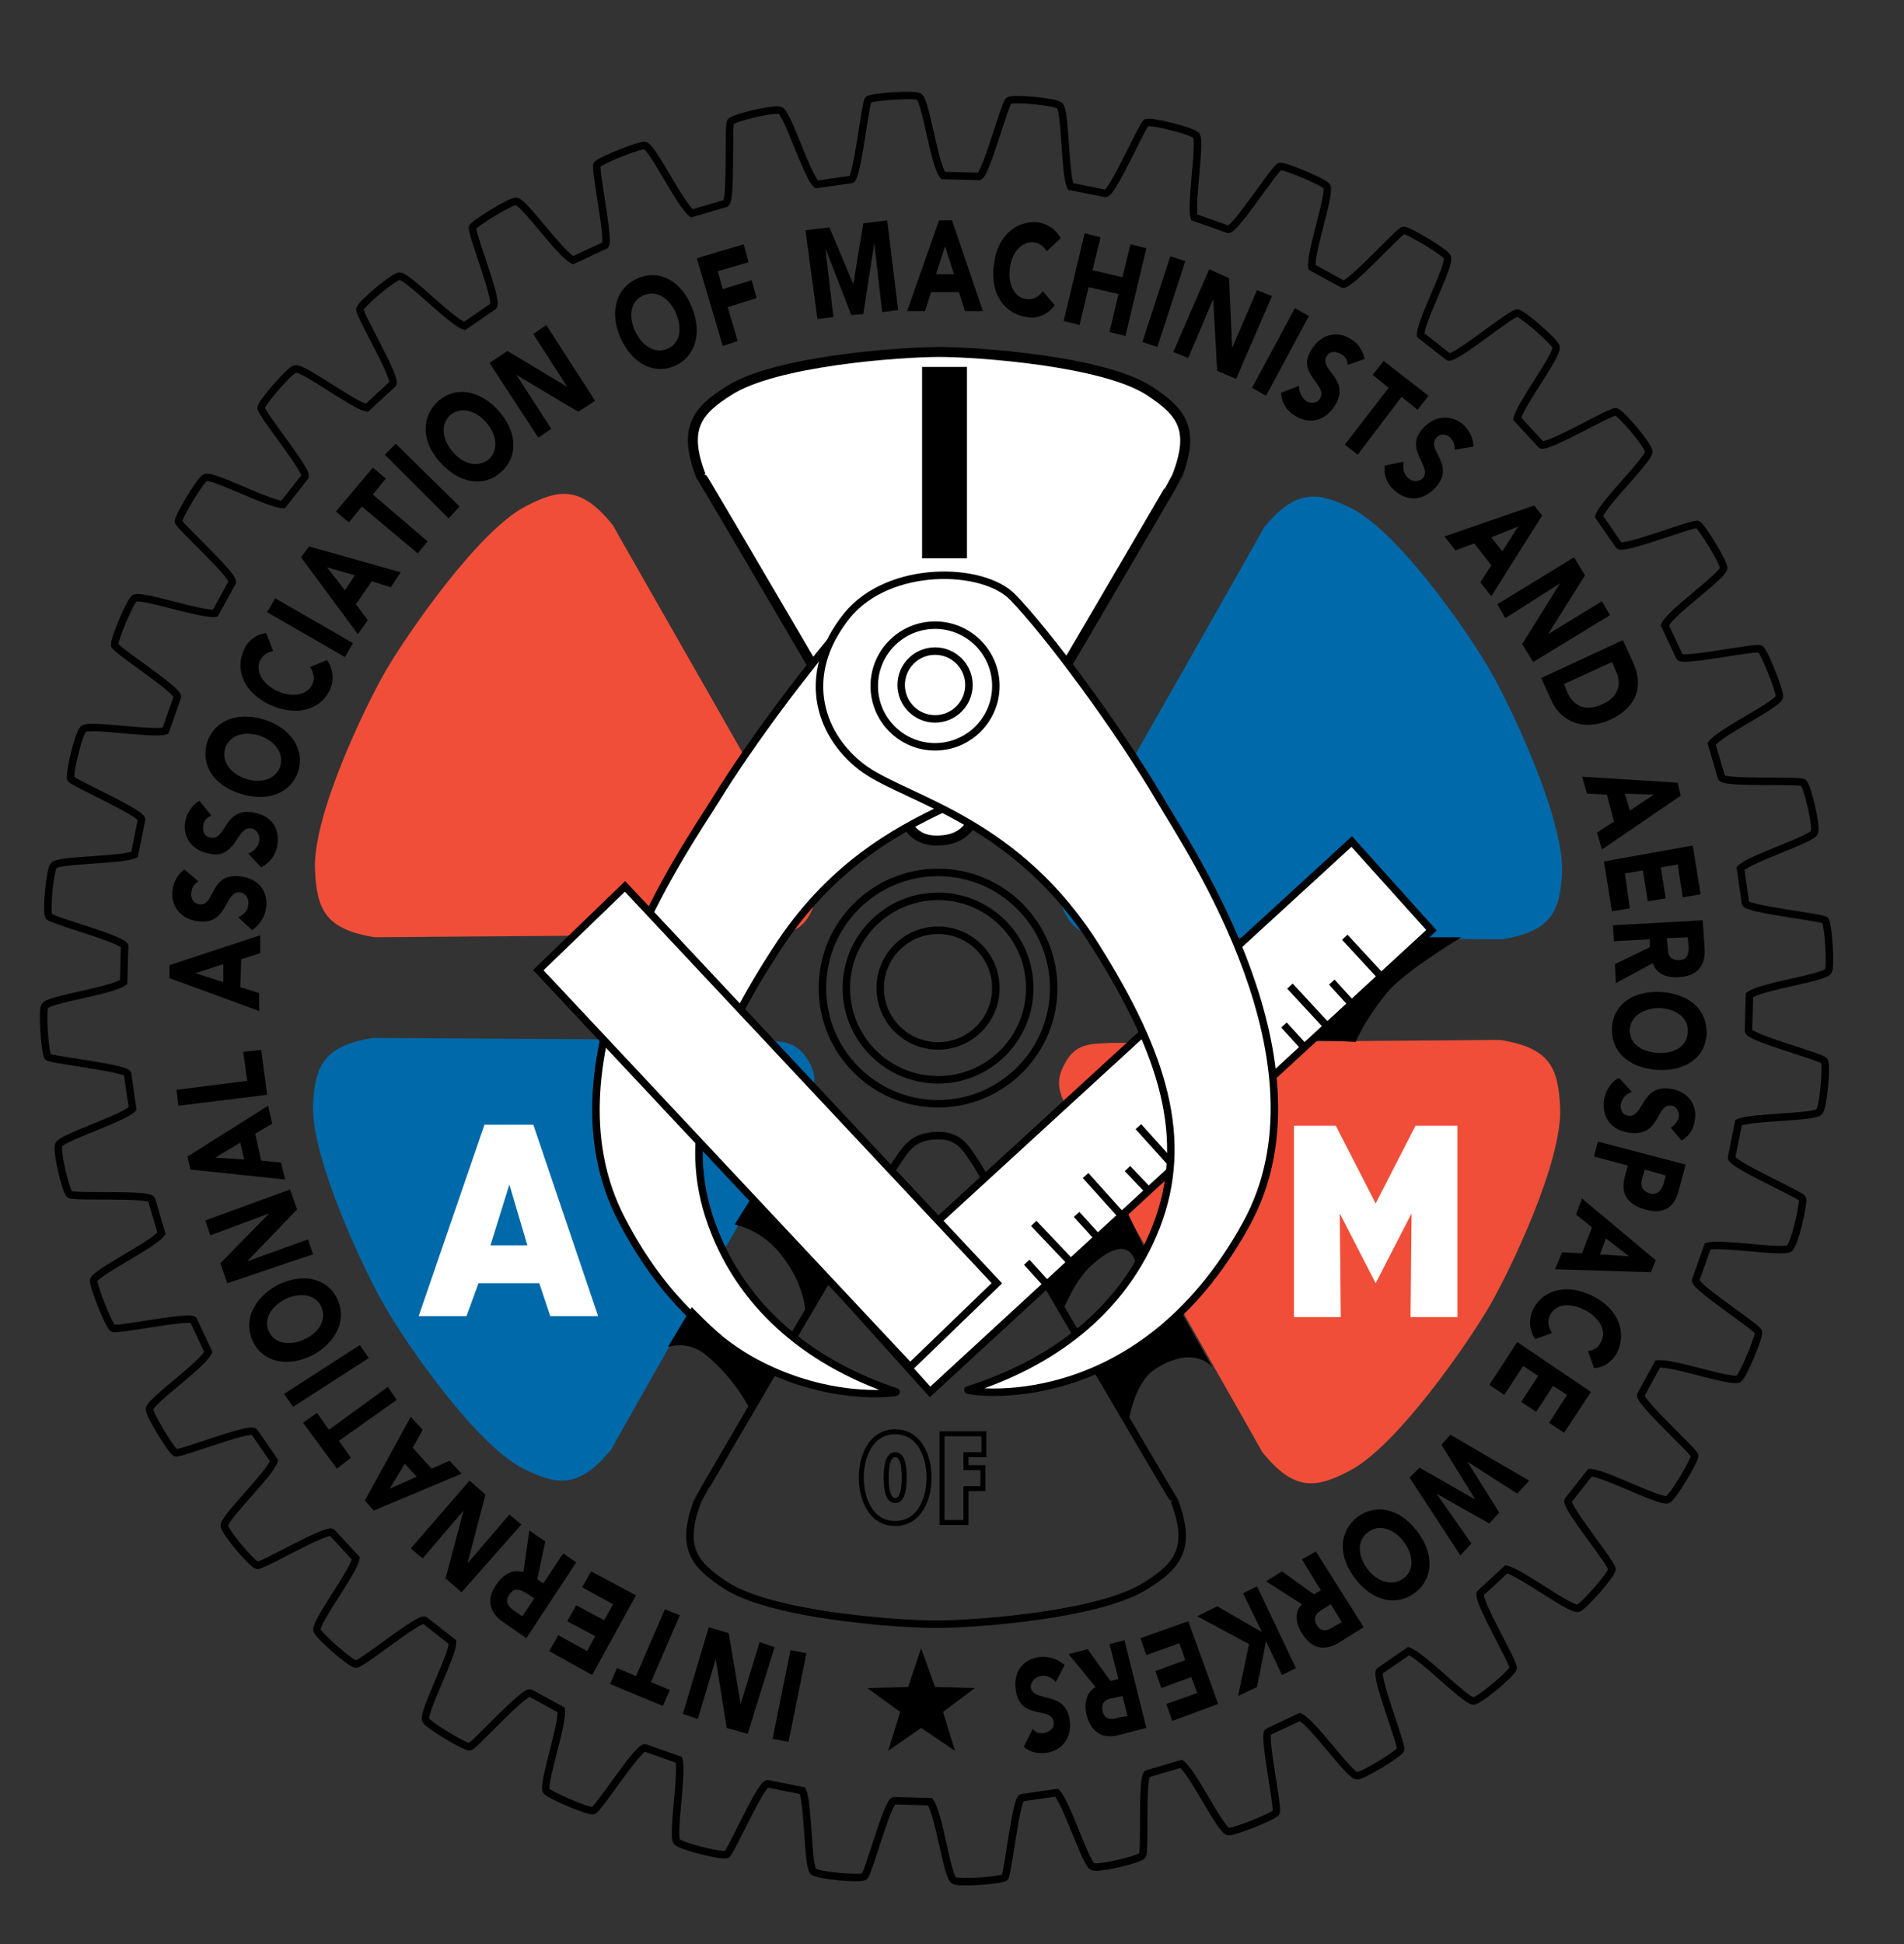 <?xml version="1.0" encoding="utf-8"?>
<!-- Generator: Adobe Illustrator 20.1.0, SVG Export Plug-In . SVG Version: 6.00 Build 0)  -->
<svg version="1.1" id="Layer_1" xmlns="http://www.w3.org/2000/svg" xmlns:xlink="http://www.w3.org/1999/xlink" x="0px" y="0px"
	 viewBox="0 0 191 195" style="enable-background:new 0 0 191 195;" xml:space="preserve">
<rect x="0" y="0" width="191" height="195" fill="#333333" stroke="none"/>
<style type="text/css">
	.st0{fill:none;stroke:#000000;stroke-width:0.75;}
	.st1{fill:#F04E39;}
	.st2{fill:#0069A9;}
	.st3{fill:#FFFFFF;stroke:#000000;}
	.st4{fill:#FFFFFF;}
	.st5{fill:none;stroke:#000000;stroke-width:0.5;}
	.st6{fill:#FFFFFF;stroke:#000000;stroke-width:0.75;}
</style>
<g>
	<circle class="st0" cx="94.1" cy="99.1" r="5.8"/>
	<circle class="st0" cx="94.1" cy="99.1" r="9.2"/>
	<circle class="st0" cx="94.1" cy="99.1" r="11.6"/>
</g>
<path class="st0" d="M94.6,17.6l3.6,0.1c0.7-0.1,2.6-7.4,3-7.6c0.4-0.3,4.7,0.1,5.1,0.5c0.6,0.5,0.5,6.9,1.1,8.1l3.5,0.7
	c0.7,0,3.7-6.9,4.1-7.1s4.6,0.8,5,1.3c0.5,0.6-0.6,6.9-0.2,8.2l3.4,1.2c0.7,0.1,4.7-6.2,5.2-6.3c0.5-0.1,4.5,1.6,4.7,2
	c0.4,0.7-1.7,6.7-1.5,8.1l3.1,1.7c0.7,0.2,5.7-5.4,6.1-5.4c0.5,0,4.2,2.2,4.4,2.7c0.3,0.8-2.7,6.4-2.7,7.8l2.8,2.2
	c0.6,0.3,6.4-4.5,6.9-4.4c0.5,0,3.8,2.9,3.9,3.4c0.2,0.8-3.7,5.9-3.9,7.2l2.4,2.6c0.6,0.4,7-3.4,7.5-3.3s3.3,3.4,3.3,4
	c0,0.8-4.6,5.2-5,6.5l2,2.9c0.5,0.5,7.5-2.3,7.9-2.1c0.4,0.2,2.7,3.9,2.6,4.4c-0.1,0.8-5.3,4.4-5.9,5.7l1.5,3.2
	c0.4,0.5,7.8-1.1,8.1-0.8c0.4,0.3,2,4.3,1.9,4.8c-0.2,0.8-5.9,3.5-6.8,4.7l1,3.4c0.3,0.6,7.8,0.2,8.2,0.5c0.4,0.3,1.4,4.5,1.1,5
	c-0.3,0.7-6.4,2.6-7.4,3.6l0.5,3.5c0.2,0.6,7.7,1.4,8,1.7c0.3,0.4,0.6,4.7,0.3,5.1c-0.4,0.7-6.7,1.5-7.9,2.4l-0.1,3.6
	c0.1,0.7,7.4,2.6,7.6,3c0.3,0.4-0.1,4.7-0.5,5.1c-0.5,0.6-6.9,0.5-8.1,1.1l-0.7,3.5c0,0.7,6.9,3.7,7.1,4.1s-0.8,4.7-1.3,5
	c-0.6,0.5-6.9-0.6-8.2-0.2l-1.2,3.4c-0.1,0.7,6.2,4.7,6.3,5.2c0.1,0.5-1.6,4.5-2,4.7c-0.7,0.4-6.7-1.7-8.1-1.5l-1.7,3.1
	c-0.2,0.7,5.4,5.7,5.4,6.1c0,0.5-2.2,4.2-2.7,4.4c-0.8,0.3-6.4-2.7-7.8-2.7l-2.2,2.8c-0.3,0.6,4.5,6.4,4.4,6.9
	c0,0.5-2.9,3.8-3.4,3.9c-0.8,0.2-5.9-3.7-7.2-3.9l-2.6,2.4c-0.4,0.6,3.4,7,3.3,7.5s-3.4,3.3-4,3.3c-0.8,0-5.2-4.6-6.5-5l-2.9,2
	c-0.5,0.5,2.3,7.5,2.1,7.9c-0.2,0.4-3.9,2.7-4.4,2.6c-0.8-0.1-4.4-5.3-5.7-5.9l-3.2,1.5c-0.5,0.4,1.1,7.8,0.8,8.1
	c-0.3,0.4-4.3,2-4.8,1.9c-0.8-0.2-3.5-5.9-4.7-6.8l-3.4,1c-0.6,0.3-0.2,7.8-0.5,8.2c-0.3,0.4-4.5,1.4-5,1.1
	c-0.7-0.3-2.6-6.4-3.6-7.4l-3.5,0.5c-0.6,0.2-1.4,7.7-1.7,8c-0.4,0.3-4.7,0.6-5.1,0.3c-0.7-0.4-1.5-6.7-2.4-7.9l-3.6-0.1
	c-0.7,0.1-2.6,7.4-3,7.6c-0.4,0.3-4.7-0.1-5.1-0.5c-0.6-0.5-0.5-6.9-1.1-8.1l-3.5-0.7c-0.7,0-3.7,6.9-4.1,7.1s-4.6-0.8-5-1.3
	c-0.5-0.6,0.6-6.9,0.2-8.2l-3.4-1.2c-0.7-0.1-4.7,6.2-5.2,6.3c-0.5,0.1-4.5-1.6-4.7-2c-0.4-0.7,1.7-6.7,1.5-8.1l-3.1-1.7
	c-0.7-0.2-5.7,5.4-6.1,5.4c-0.5,0-4.2-2.2-4.4-2.7c-0.3-0.8,2.7-6.4,2.7-7.8l-2.8-2.2c-0.6-0.3-6.4,4.5-6.9,4.4
	c-0.5,0-3.8-2.9-3.9-3.4c-0.2-0.8,3.7-5.9,3.9-7.2l-2.4-2.6c-0.6-0.4-7,3.4-7.5,3.3s-3.3-3.4-3.3-4c0-0.8,4.6-5.2,5-6.5l-2-2.9
	c-0.5-0.5-7.5,2.3-7.9,2.1c-0.4-0.2-2.7-3.9-2.6-4.4c0.1-0.8,5.3-4.4,5.9-5.7l-1.5-3.2c-0.4-0.5-7.8,1.1-8.1,0.8
	c-0.4-0.3-2-4.3-1.9-4.8c0.2-0.8,5.9-3.5,6.8-4.7l-1-3.4c-0.3-0.6-7.8-0.2-8.2-0.5s-1.4-4.5-1.1-5c0.3-0.7,6.4-2.6,7.4-3.6l-0.5-3.5
	c-0.2-0.6-7.7-1.4-8-1.7c-0.3-0.4-0.6-4.7-0.3-5.1c0.4-0.7,6.7-1.5,7.9-2.4l0.1-3.6c-0.1-0.7-7.4-2.6-7.6-3
	c-0.3-0.4,0.1-4.7,0.5-5.1c0.5-0.6,6.9-0.5,8.1-1.1l0.7-3.5c0-0.7-6.9-3.7-7.1-4.1c-0.2-0.4,0.8-4.7,1.3-5c0.6-0.5,6.9,0.6,8.2,0.2
	l1.2-3.4c0.1-0.7-6.2-4.7-6.3-5.2s1.6-4.5,2-4.7c0.7-0.4,6.7,1.7,8.1,1.5l1.7-3.1c0.2-0.7-5.4-5.7-5.4-6.1c0-0.5,2.2-4.2,2.7-4.4
	c0.8-0.3,6.4,2.7,7.8,2.7l2.2-2.8c0.3-0.6-4.5-6.4-4.4-6.9c0-0.5,2.9-3.8,3.4-3.9c0.8-0.2,5.9,3.7,7.2,3.9l2.6-2.4
	c0.4-0.6-3.4-7-3.3-7.5c0.1-0.5,3.4-3.3,4-3.3c0.8,0,5.2,4.6,6.5,5l2.9-2c0.5-0.5-2.3-7.5-2.1-7.9c0.2-0.4,3.9-2.7,4.4-2.6
	c0.8,0.1,4.4,5.3,5.7,5.9l3.2-1.5c0.5-0.4-1.1-7.8-0.8-8.1c0.3-0.4,4.3-2,4.8-1.9c0.8,0.2,3.5,5.9,4.7,6.8l3.4-1
	c0.6-0.3,0.2-7.8,0.5-8.2c0.3-0.4,4.5-1.4,5-1.1c0.7,0.3,2.6,6.4,3.6,7.4l3.5-0.5c0.6-0.2,1.4-7.7,1.7-8c0.4-0.3,4.7-0.6,5.1-0.3
	C92.9,10.2,93.7,16.5,94.6,17.6z"/>
<path class="st0" d="M93.9,113.9c2.4-0.1,3,1.3,4.1,2.9c0.3,0.5,19.7,33.7,19.8,33.7c1.8,4.7,0.4,6.5-2.8,8.5
	c-4.6,3-17.2,3.9-21.1,3.9S77.4,162,72.8,159c-3.2-2.1-4.6-3.8-2.8-8.5c0-0.1,19.4-33.2,19.8-33.7C90.9,115.2,91.5,114,93.9,113.9z"
	/>
<path class="st1" d="M106.8,106.7c1.1-2.1,2.6-2,4.6-2.1c0.6,0,39-0.3,39.1-0.3c5,0.8,5.8,2.8,6,6.7c0.3,5.5-5.2,16.8-7.2,20.2
	c-2,3.4-9.1,13.8-13.9,16.3c-3.4,1.8-5.6,2.1-8.8-1.9c0-0.1-19-33.4-19.3-34C106.4,109.9,105.7,108.7,106.8,106.7z"/>
<path class="st2" d="M107,91.9c-1.2-2-0.4-3.3,0.5-5c0.3-0.5,19.3-33.9,19.3-34c3.2-3.9,5.4-3.6,8.8-1.9c4.9,2.5,12,12.9,13.9,16.3
	c2,3.4,7.4,14.8,7.2,20.2c-0.2,3.8-1,5.9-6,6.7c-0.1,0-38.5-0.2-39.1-0.3C109.6,93.8,108.2,93.9,107,91.9z"/>
<path class="st3" d="M94.2,84.3c-2.4,0.1-3-1.3-4.1-2.9c-0.3-0.5-19.7-33.7-19.8-33.7c-1.8-4.7-0.4-6.5,2.8-8.5
	c4.6-3,17.2-3.9,21.1-3.9s16.5,0.9,21.1,3.9c3.2,2.1,4.6,3.8,2.8,8.5c0,0.1-19.4,33.2-19.8,33.7C97.2,83,96.6,84.2,94.2,84.3z"/>
<path class="st1" d="M81.3,91.6c-1.1,2.1-2.6,2-4.6,2.1c-0.6,0-39,0.3-39.1,0.3c-5-0.8-5.8-2.8-6-6.7c-0.3-5.5,5.2-16.8,7.2-20.2
	c2-3.4,9.1-13.8,13.9-16.3c3.4-1.8,5.6-2.1,8.8,1.9c0,0.1,19.1,33.4,19.3,34C81.7,88.3,82.4,89.5,81.3,91.6z"/>
<path class="st2" d="M81.1,106.4c1.2,2,0.4,3.3-0.5,5c-0.3,0.5-19.3,33.9-19.3,34c-3.2,3.9-5.4,3.6-8.8,1.9
	c-4.9-2.5-12-12.9-13.9-16.3c-2-3.4-7.4-14.8-7.2-20.2c0.2-3.8,1-5.9,6-6.7c0.1,0,38.5,0.2,39.1,0.3
	C78.5,104.4,79.9,104.4,81.1,106.4z"/>
<line class="st0" x1="138.9" y1="93.6" x2="140.9" y2="95.7"/>
<path class="st4" d="M48,128.7l-1.2,3.3H42l6.6-19.2h4.9L60,132h-4.8l-1.1-3.3H48z M51.1,118.8L51.1,118.8l-1.9,6.1h3.7L51.1,118.8z
	"/>
<path class="st4" d="M134.5,132.1h-4.7v-19.2h4.2l4,7.8l4-7.8h4.2v19.2h-4.7l0.1-10.3v-0.1l-3.6,7l-3.6-7v0.1L134.5,132.1z"/>
<path d="M97,56h-4.5V36.8H97V56z"/>
<path class="st5" d="M89.8,143.6c2.4,0,3.4,2.4,3.4,4.6s-1,4.6-3.4,4.6s-3.4-2.4-3.4-4.6S87.4,143.6,89.8,143.6z M89.8,150.5
	c0.9,0,0.9-1.8,0.9-2.3c0-0.6,0-2.3-0.9-2.3s-0.9,1.8-0.9,2.3S88.9,150.5,89.8,150.5z"/>
<path class="st5" d="M94.5,152.6v-8.8h4.2v2.1h-1.8v1.3h1.7v2.1h-1.7v3.4h-2.4V152.6z"/>
<path d="M79.1,174.7l-1.6-0.3l1.8-8.9l1.6,0.3L79.1,174.7z"/>
<path d="M75,173.9l-2.1-0.6l-1.1-6.9l0,0l-1.8,6l-1.5-0.5l2.6-8.7l2,0.6l1.2,7.1l0,0l1.9-6.2l1.5,0.5L75,173.9z"/>
<path d="M65.3,168.7l1.9,0.8l-0.7,1.6l-5.3-2.2l0.7-1.6l1.9,0.8l2.9-6.7l1.5,0.6L65.3,168.7z"/>
<path d="M59.4,168l-4.3-2.4L56,164l2.9,1.6l0.8-1.5l-2.8-1.5l0.9-1.6l2.8,1.5l0.9-1.6l-3.1-1.7l0.9-1.6l4.5,2.4L59.4,168z"/>
<path d="M52.8,164.3l-2.3-1.6c-1.2-0.8-1.9-2.1-0.7-3.8c0.7-1,1.7-1.6,2.7-1.2l0.6-4.2l1.6,1.1l-0.8,3.8l0.6,0.4l2-3l1.3,0.9
	L52.8,164.3z M53.6,160.3l-0.8-0.5c-0.5-0.3-1.1-0.7-1.7,0.1c-0.5,0.8-0.1,1.2,0.4,1.6l0.9,0.6L53.6,160.3z"/>
<path d="M46.3,159.7l-1.6-1.4l1.8-6.8l0,0l-4.1,4.8l-1.2-1l5.9-6.8l1.6,1.4l-1.8,6.9l0,0l4.2-4.9l1.2,1L46.3,159.7z"/>
<path d="M37.5,151.5l-0.9-1l4.6-8.4l1.2,1.3l-1,1.8l1.9,2.1l1.8-0.8l1.2,1.3L37.5,151.5z M39.1,149.3l2.7-1.2l-1.2-1.3L39.1,149.3z"
	/>
<path d="M34,144.5l1.2,1.7l-1.4,1.1l-3.4-4.6l1.4-1l1.2,1.7l5.9-4.3l0.9,1.3L34,144.5z"/>
<path d="M29.4,141.1l-0.9-1.3l7.6-4.9l0.9,1.3L29.4,141.1z"/>
<path d="M25.4,134.6c-1-2-0.1-4.3,2.4-5.7c2.6-1.3,5-0.7,6,1.3s0.1,4.3-2.4,5.7C28.8,137.2,26.4,136.6,25.4,134.6z M32.2,131
	c-0.6-1.2-2.1-1.4-3.6-0.7c-1.5,0.8-2.2,2.1-1.6,3.3c0.6,1.2,2.1,1.4,3.6,0.7C32.1,133.6,32.8,132.2,32.2,131z"/>
<path d="M22.8,128.7l-0.7-2l4.9-5l0,0l-5.9,2.2l-0.5-1.5l8.5-3.1l0.7,2l-5,5.2l0,0l6.1-2.2l0.5,1.5L22.8,128.7z"/>
<path d="M19.1,117.3l-0.3-1.3l8.1-5.1l0.4,1.8l-1.7,1l0.6,2.7l2,0.2l0.4,1.7L19.1,117.3z M21.6,116.1l2.9,0.2l-0.4-1.7L21.6,116.1z"
	/>
<path d="M17.9,110.9l-0.2-1.6l7.1-0.9l-0.4-2.9l1.8-0.2l0.6,4.5L17.9,110.9z"/>
<path d="M17,98.1v-1.3l9.1-3v1.8l-1.9,0.6L24.1,99l1.9,0.6v1.8L17,98.1z M19.6,97.6l2.8,0.9v-1.8L19.6,97.6z"/>
<path d="M19.9,88.4c-0.4,0.2-0.7,0.7-0.7,1.1c-0.1,0.4,0.1,1.1,0.8,1.2c1.6,0.2,1-3.2,4.1-2.8c2,0.2,2.8,1.7,2.6,3.1
	c-0.1,0.9-0.6,1.7-1.4,2.3L23.9,92c0.6-0.3,1-0.7,1-1.3c0.1-0.5-0.2-1.1-0.8-1.2c-1.6-0.2-1.2,3.3-4.2,2.9c-1.9-0.2-2.8-1.7-2.6-3.1
	c0.1-0.8,0.5-1.6,1.2-2.1L19.9,88.4z"/>
<path d="M21.2,81.8c-0.5,0.2-0.8,0.6-0.8,1c-0.1,0.4,0,1.1,0.7,1.2c1.6,0.4,1.3-3.1,4.4-2.5c2,0.4,2.6,1.9,2.3,3.4
	c-0.2,0.9-0.7,1.6-1.6,2.1l-1.3-1.4c0.6-0.2,1-0.7,1.1-1.2s-0.1-1.1-0.7-1.3c-1.6-0.4-1.5,3.2-4.4,2.5c-1.9-0.4-2.6-1.9-2.3-3.3
	c0.2-0.8,0.6-1.5,1.4-2L21.2,81.8z"/>
<path d="M20.8,74.4c0.7-2.1,3-3.1,5.8-2.2c2.7,0.9,4,3.1,3.3,5.2s-3,3.1-5.8,2.2S20.1,76.6,20.8,74.4z M28.1,76.9
	c0.4-1.3-0.4-2.5-2-3.1c-1.6-0.5-3-0.1-3.5,1.2c-0.4,1.3,0.4,2.5,2,3.1C26.2,78.6,27.6,78.2,28.1,76.9z"/>
<path d="M27.4,65.3c-0.6,0.1-1,0.4-1.3,0.9c-0.5,1.1,0.2,2.4,1.7,3.1s3,0.4,3.5-0.6c0.3-0.6,0.2-1.2-0.2-1.8l1.7-0.7
	c0.7,1,0.7,2.1,0.3,3c-1,2-3.3,2.7-6,1.5c-2.6-1.2-3.6-3.5-2.6-5.6c0.3-0.7,1.1-1.5,2.2-1.6L27.4,65.3z"/>
<path d="M26.8,61.4l0.8-1.4l7.8,4.5l-0.8,1.4L26.8,61.4z"/>
<path d="M30.2,55.9l0.8-1.1l9.2,2.6l-1,1.5l-1.9-0.6l-1.6,2.3l1.2,1.6l-1,1.4L30.2,55.9z M32.8,56.9l1.8,2.3l1-1.5L32.8,56.9z"/>
<path d="M36.3,50.8L35,52.4l-1.3-1.1l3.7-4.4l1.3,1.1l-1.3,1.6l5.5,4.7l-1,1.2L36.3,50.8z"/>
<path d="M38.6,45.6l1.1-1.1l6.4,6.3L45,52L38.6,45.6z"/>
<path d="M44,40.2c1.7-1.5,4.2-1.1,6.1,1.1s1.8,4.7,0.1,6.1c-1.7,1.5-4.2,1.1-6.1-1.1C42.2,44.2,42.3,41.7,44,40.2z M49,46.1
	c1-0.9,0.9-2.4-0.2-3.7c-1.1-1.3-2.6-1.6-3.6-0.8c-1,0.9-0.9,2.4,0.2,3.7C46.5,46.6,47.9,46.9,49,46.1z"/>
<path d="M49.1,36.4l1.8-1.2l6,3.6l0,0l-3.4-5.3l1.3-0.9l4.9,7.6L58,41.3l-6.2-3.7l0,0l3.5,5.4L54,43.9L49.1,36.4z"/>
<path d="M64,27.9c2.1-0.9,4.3,0.2,5.4,2.9c1.1,2.7,0.3,5-1.7,5.9c-2.1,0.9-4.3-0.2-5.5-2.9C61.1,31.1,61.9,28.8,64,27.9z M66.9,35
	c1.3-0.5,1.6-2,0.9-3.6s-2-2.3-3.2-1.8c-1.3,0.5-1.6,2-0.9,3.6C64.4,34.7,65.7,35.5,66.9,35z"/>
<path d="M69.9,25.9l4.7-1.4l0.5,1.8L72,27.2l0.5,1.8l2.9-0.9l0.5,1.8L73,30.8l1,3.4l-1.5,0.5L69.9,25.9z"/>
<path d="M80.8,23.1l2.4-0.3l2.4,5.7l0,0l1-6.1l2.4-0.3l1.1,9l-1.6,0.2l-0.8-6.9l0,0l-1.1,7.1l-1.2,0.1l-2.6-6.7l0,0l0.8,6.9L82,32
	L80.8,23.1z"/>
<path d="M94.2,22.1h1.3l3.1,9.1h-1.8l-0.6-1.9h-2.8l-0.6,1.9H91L94.2,22.1z M94.8,24.7l-0.9,2.8h1.8L94.8,24.7z"/>
<path d="M105,25.2c-0.3-0.5-0.7-0.8-1.3-0.9c-1.2-0.1-2.2,1-2.4,2.6c-0.2,1.7,0.5,3,1.7,3.1c0.6,0.1,1.2-0.2,1.6-0.8l1.2,1.4
	c-0.7,1-1.8,1.4-2.8,1.2c-2.2-0.3-3.7-2.3-3.3-5.2c0.3-2.9,2.2-4.5,4.4-4.3c0.8,0.1,1.8,0.6,2.3,1.6L105,25.2z"/>
<path d="M108.8,23.4l1.6,0.4l-0.8,3.3l3,0.7l0.8-3.3l1.6,0.4l-2.1,8.8l-1.6-0.4l0.9-3.8l-3-0.7l-0.9,3.8l-1.6-0.4L108.8,23.4z"/>
<path d="M117.4,25.7l1.5,0.5l-2.8,8.6l-1.5-0.5L117.4,25.7z"/>
<path d="M121.3,27l2,0.9l0.3,7l0,0l2.5-5.8l1.5,0.6L124,38l-1.9-0.8l-0.4-7.2l0,0l-2.5,5.9l-1.5-0.6L121.3,27z"/>
<path d="M129.9,30.9l1.4,0.8l-4.3,8l-1.4-0.8L129.9,30.9z"/>
<path d="M135.2,36.6c0-0.5-0.3-0.9-0.7-1.1c-0.4-0.2-1-0.4-1.4,0.2c-0.9,1.4,2.5,2.3,0.8,5c-1.1,1.7-2.7,1.8-4,1
	c-0.8-0.5-1.3-1.2-1.4-2.3l1.8-0.7c0,0.6,0.3,1.2,0.7,1.5c0.4,0.3,1.1,0.3,1.4-0.2c0.9-1.4-2.5-2.5-0.8-5c1-1.6,2.7-1.8,3.9-1
	c0.7,0.4,1.2,1.1,1.4,2L135.2,36.6z"/>
<path d="M139.3,38.9l-1.6-1.3l1.1-1.4l4.5,3.5l-1.1,1.4l-1.6-1.3l-4.4,5.8l-1.3-1L139.3,38.9z"/>
<path d="M145.9,45.1c0.1-0.5-0.2-1-0.4-1.2c-0.3-0.3-1-0.5-1.4,0c-1.1,1.2,2,2.7-0.1,5c-1.4,1.5-3,1.3-4.1,0.3
	c-0.7-0.6-1.1-1.4-1-2.5l1.9-0.4c-0.1,0.6,0,1.2,0.4,1.6s1,0.5,1.5,0.1c1.1-1.2-2-2.9,0.1-5.1c1.3-1.4,3-1.2,4-0.3
	c0.6,0.6,1,1.3,1,2.2L145.9,45.1z"/>
<path d="M153.9,50.7l0.8,1l-5.1,8.1l-1.1-1.4l1.1-1.7l-1.7-2.2l-1.9,0.7l-1.1-1.4L153.9,50.7z M152.3,52.8l-2.7,1.1l1.1,1.4
	L152.3,52.8z"/>
<path d="M157.9,55.9l1.1,1.8l-3.7,5.9l0,0l5.4-3.3l0.8,1.4l-7.7,4.7l-1.1-1.8l3.8-6.1l0,0L151,62l-0.8-1.4L157.9,55.9z"/>
<path d="M162.8,64.2l1,2.2c1,2.1,0.7,4.4-2.3,5.8c-2.7,1.2-4.9,0.1-5.8-1.8l-1.1-2.4L162.8,64.2z M156.9,68.6l0.3,0.8
	c0.6,1.3,1.7,2.1,3.6,1.2c1.6-0.7,1.9-2.1,1.3-3.3l-0.4-0.9L156.9,68.6z"/>
<path d="M168.3,78.5l0.3,1.3l-7.9,5.4l-0.5-1.7l1.7-1.1l-0.7-2.7l-2-0.1l-0.5-1.7L168.3,78.5z M165.9,79.7l-2.9-0.1l0.5,1.7
	L165.9,79.7z"/>
<path d="M169.8,84.8l0.8,4.9l-1.8,0.3l-0.5-3.3l-1.7,0.3l0.5,3.1l-1.8,0.3l-0.5-3.1l-1.8,0.3l0.5,3.5l-1.8,0.3l-0.8-5L169.8,84.8z"
	/>
<path d="M170.8,92.3l0.2,2.8c0.1,1.5-0.5,2.8-2.6,2.9c-1.3,0.1-2.3-0.4-2.6-1.4l-3.7,2l-0.1-1.9l3.5-1.7v-0.8l-3.6,0.2l-0.1-1.6
	L170.8,92.3z M167.2,94.1l0.1,0.9c0,0.6,0.1,1.3,1.1,1.3c0.9,0,1-0.7,1-1.3l-0.1-1L167.2,94.1z"/>
<path d="M171.2,103.7c-0.1,2.3-2.1,3.8-5,3.6c-2.9-0.2-4.6-1.9-4.5-4.2c0.1-2.3,2.1-3.8,5-3.6C169.6,99.7,171.3,101.4,171.2,103.7z
	 M163.5,103.2c-0.1,1.4,1.1,2.3,2.8,2.4c1.7,0.1,3-0.7,3-2.1c0.1-1.4-1.1-2.3-2.8-2.4C164.9,101.1,163.6,101.9,163.5,103.2z"/>
<path d="M167.6,113.1c0.4-0.2,0.7-0.7,0.8-1c0.1-0.4-0.1-1.1-0.7-1.2c-1.6-0.3-1.1,3.2-4.3,2.7c-2-0.3-2.7-1.8-2.5-3.3
	c0.2-0.9,0.6-1.7,1.5-2.2l1.3,1.4c-0.6,0.2-1,0.7-1.1,1.2s0.1,1.1,0.7,1.2c1.6,0.3,1.3-3.2,4.3-2.7c1.9,0.3,2.7,1.8,2.4,3.2
	c-0.1,0.8-0.5,1.5-1.3,2L167.6,113.1z"/>
<path d="M169.1,116.8l-0.7,2.6c-0.4,1.5-1.3,2.5-3.4,1.9c-2-0.6-2.4-1.8-2-3.3l0.3-1.1l-3.4-0.9l0.4-1.5L169.1,116.8z M165,117.3
	l-0.3,1c-0.1,0.5-0.1,1.1,0.8,1.4c0.9,0.2,1.2-0.5,1.4-1l0.2-0.8L165,117.3z"/>
<path d="M166.1,126.4l-0.5,1.2l-9.6-0.3l0.7-1.7l2,0.1l1-2.6l-1.6-1.3l0.6-1.6L166.1,126.4z M163.4,126l-2.3-1.8l-0.6,1.6L163.4,126
	z"/>
<path d="M159.3,135.5c0.6-0.1,1-0.3,1.3-0.9c0.6-1.1-0.1-2.4-1.6-3.2c-1.5-0.8-3-0.6-3.5,0.5c-0.3,0.6-0.2,1.2,0.2,1.8l-1.7,0.6
	c-0.7-1-0.6-2.2-0.2-3c1-2,3.5-2.6,6-1.3c2.6,1.3,3.4,3.7,2.4,5.7c-0.4,0.7-1.2,1.5-2.3,1.5L159.3,135.5z"/>
<path d="M159.6,139.6l-2.7,4.1l-1.5-1l1.8-2.8l-1.4-0.9l-1.7,2.6l-1.5-1l1.7-2.6l-1.5-1l-1.9,2.9l-1.5-1l2.8-4.3L159.6,139.6z"/>
<path d="M153.4,148.5l-1.2,1.3l-5-3.2l0,0l3.2,5.1l-1,1.1l-5.3-3l0,0l3.5,5l-1.1,1.2l-5.1-7.8l1-1l5.6,3.2l0,0l-3.4-5.5l0.9-1
	L153.4,148.5z"/>
<path d="M142,159.7c-1.8,1.4-4.2,1-6-1.3s-1.7-4.7,0.1-6.2c1.8-1.4,4.2-1,6,1.3S143.8,158.3,142,159.7z M137.2,153.7
	c-1.1,0.8-1,2.4,0,3.7c1,1.3,2.5,1.7,3.6,0.9c1.1-0.8,1-2.4,0-3.7C139.8,153.3,138.3,152.8,137.2,153.7z"/>
<path d="M136.8,163.2l-2.4,1.5c-1.3,0.8-2.7,0.9-3.8-0.9c-0.7-1.1-0.7-2.2,0-2.9l-3.6-2.3l1.6-1l3.2,2.3l0.7-0.4l-1.9-3.1l1.4-0.8
	L136.8,163.2z M133.5,160.9l-0.8,0.5c-0.5,0.3-1.1,0.7-0.6,1.6c0.5,0.8,1.1,0.5,1.6,0.2l0.9-0.5L133.5,160.9z"/>
<path d="M130,167.3l-1.4,0.7l-1.6-3.4l-0.9,4.6l-1.9,0.9l1.1-5.2l-5.2-2.8l2-1l4.5,2.6l-1.9-3.9l1.4-0.7L130,167.3z"/>
<path d="M122.2,170.9l-4.6,1.7l-0.6-1.7l3.1-1.1l-0.6-1.6l-3,1.1l-0.6-1.7l3-1.1l-0.6-1.7L115,166l-0.6-1.7l4.8-1.7L122.2,170.9z"/>
<path d="M115,173.3l-2.7,0.7c-1.4,0.4-2.8,0-3.3-2c-0.3-1.2,0-2.3,0.9-2.8l-2.7-3.3l1.9-0.5l2.3,3.2l0.8-0.2l-0.9-3.5l1.5-0.4
	L115,173.3z M112.6,170.1l-0.9,0.2c-0.6,0.1-1.3,0.3-1.1,1.3c0.2,0.9,0.9,0.9,1.5,0.7l1-0.2L112.6,170.1z"/>
<path d="M103.6,173.4c0.3,0.4,0.8,0.5,1.2,0.4c0.4-0.1,1-0.4,0.9-1.1c-0.2-1.6-3.4-0.1-3.8-3.2c-0.3-2,0.9-3.1,2.3-3.3
	c0.9-0.1,1.8,0.1,2.6,0.8l-0.9,1.7c-0.4-0.5-1-0.7-1.5-0.6s-1,0.5-1,1.1c0.2,1.6,3.5,0.3,3.9,3.3c0.3,1.9-0.9,3.1-2.3,3.3
	c-0.8,0.1-1.6,0-2.3-0.6L103.6,173.4z"/>
<polygon points="92.4,165.3 93.8,169.2 97.8,169.3 94.6,171.7 95.8,175.6 92.4,173.3 89.1,175.6 90.3,171.7 87,169.3 91.1,169.2 "/>
<path class="st6" d="M94.8,81c-5.1,2.4-11.6,6-16.9,14.2c-6.7,10.3-9.7,18.8-6.5,27.6c3.2,8.8,10.4,14.1,18.5,16.8
	c0.4,0.1-17.1,2.8-27.5-17.2c-8.6-16.3,6.5-37.5,9.4-42.2c3.7-6,9.1-13.1,12.9-17.5L94.8,81z"/>
<path d="M143.2,94h3.4c0,0-5.7,3.4-7.5,5.6c-2.4,3-3.1,4.9-3.1,4.9l-4.2-0.2L143.2,94z"/>
<path d="M106.6,131.5l-1.7-2.5l8.1-7.6l1.9,4l-0.9,1.7c0,0-0.3-4-4.5-0.2C107.8,128.4,106.6,131.5,106.6,131.5z"/>
<path d="M110.1,137.5l3.1,5.2c0,0,0.5-4,2.7-5.4c3.9-2.5,5.7-0.2,5.7-0.2l-3.1-5.5c0,0-2.2,2.2-3.7,3.2
	C113.3,135.8,110.1,137.5,110.1,137.5z"/>
<path d="M74,122.9c0,0,2.5,0.5,4.4,3c2,2.5,2.4,5,2.4,5.9s2.4-3.4,2.4-3.4l-7.8-8.3l-1.7,2.7"/>
<path d="M75.2,141.6l2.4-4.2c0,0-3.1-1.8-4.5-2.9c-1.4-1-3.7-3.4-3.7-3.4l-2.4,4c0,0,1.9-0.7,3.7,0.7c3.2,2.6,4.6,5.7,4.6,5.7"/>
<g>
	<polygon class="st6" points="93.3,139.6 85.2,130.6 135.6,84.4 143.6,93.3 	"/>
	<polygon class="st6" points="91.3,137.1 100,128.7 62.7,88.9 54,97.3 	"/>
	<line class="st0" x1="134.9" y1="94" x2="138.6" y2="98"/>
	<line class="st0" x1="129.4" y1="98.9" x2="133.1" y2="102.9"/>
	<line class="st0" x1="133.6" y1="98.5" x2="135.6" y2="100.7"/>
	<line class="st0" x1="128.8" y1="102.8" x2="130.8" y2="105"/>
	<line class="st0" x1="113.1" y1="117.2" x2="115.2" y2="119.4"/>
	<line class="st0" x1="108" y1="121.8" x2="110" y2="124"/>
	<line class="st0" x1="108.9" y1="117.9" x2="112.5" y2="121.9"/>
	<line class="st0" x1="114.2" y1="113" x2="117.8" y2="117"/>
	<line class="st0" x1="103.7" y1="122.7" x2="107.4" y2="126.6"/>
	<line class="st0" x1="103" y1="126.6" x2="105" y2="128.8"/>
</g>
<path class="st6" d="M101.6,59.9c-3-3.1-12.4-3.3-16.6,1.8c-5,6.2-2.6,12.4,1.8,15.5c4.5,3.1,15.4,5.2,23.3,18
	c6.5,10.4,9.3,19,5.9,27.8c-3.4,8.7-10.7,13.8-18.9,16.4c-0.4,0.1,17,3.2,27.9-16.6c8.9-16.1-5.7-37.6-8.5-42.4
	C112.1,72.9,105,63.4,101.6,59.9z"/>
<g>
	<circle class="st0" cx="93.8" cy="68.7" r="3.4"/>
	<circle class="st0" cx="93.8" cy="68.8" r="6.1"/>
</g>
</svg>
